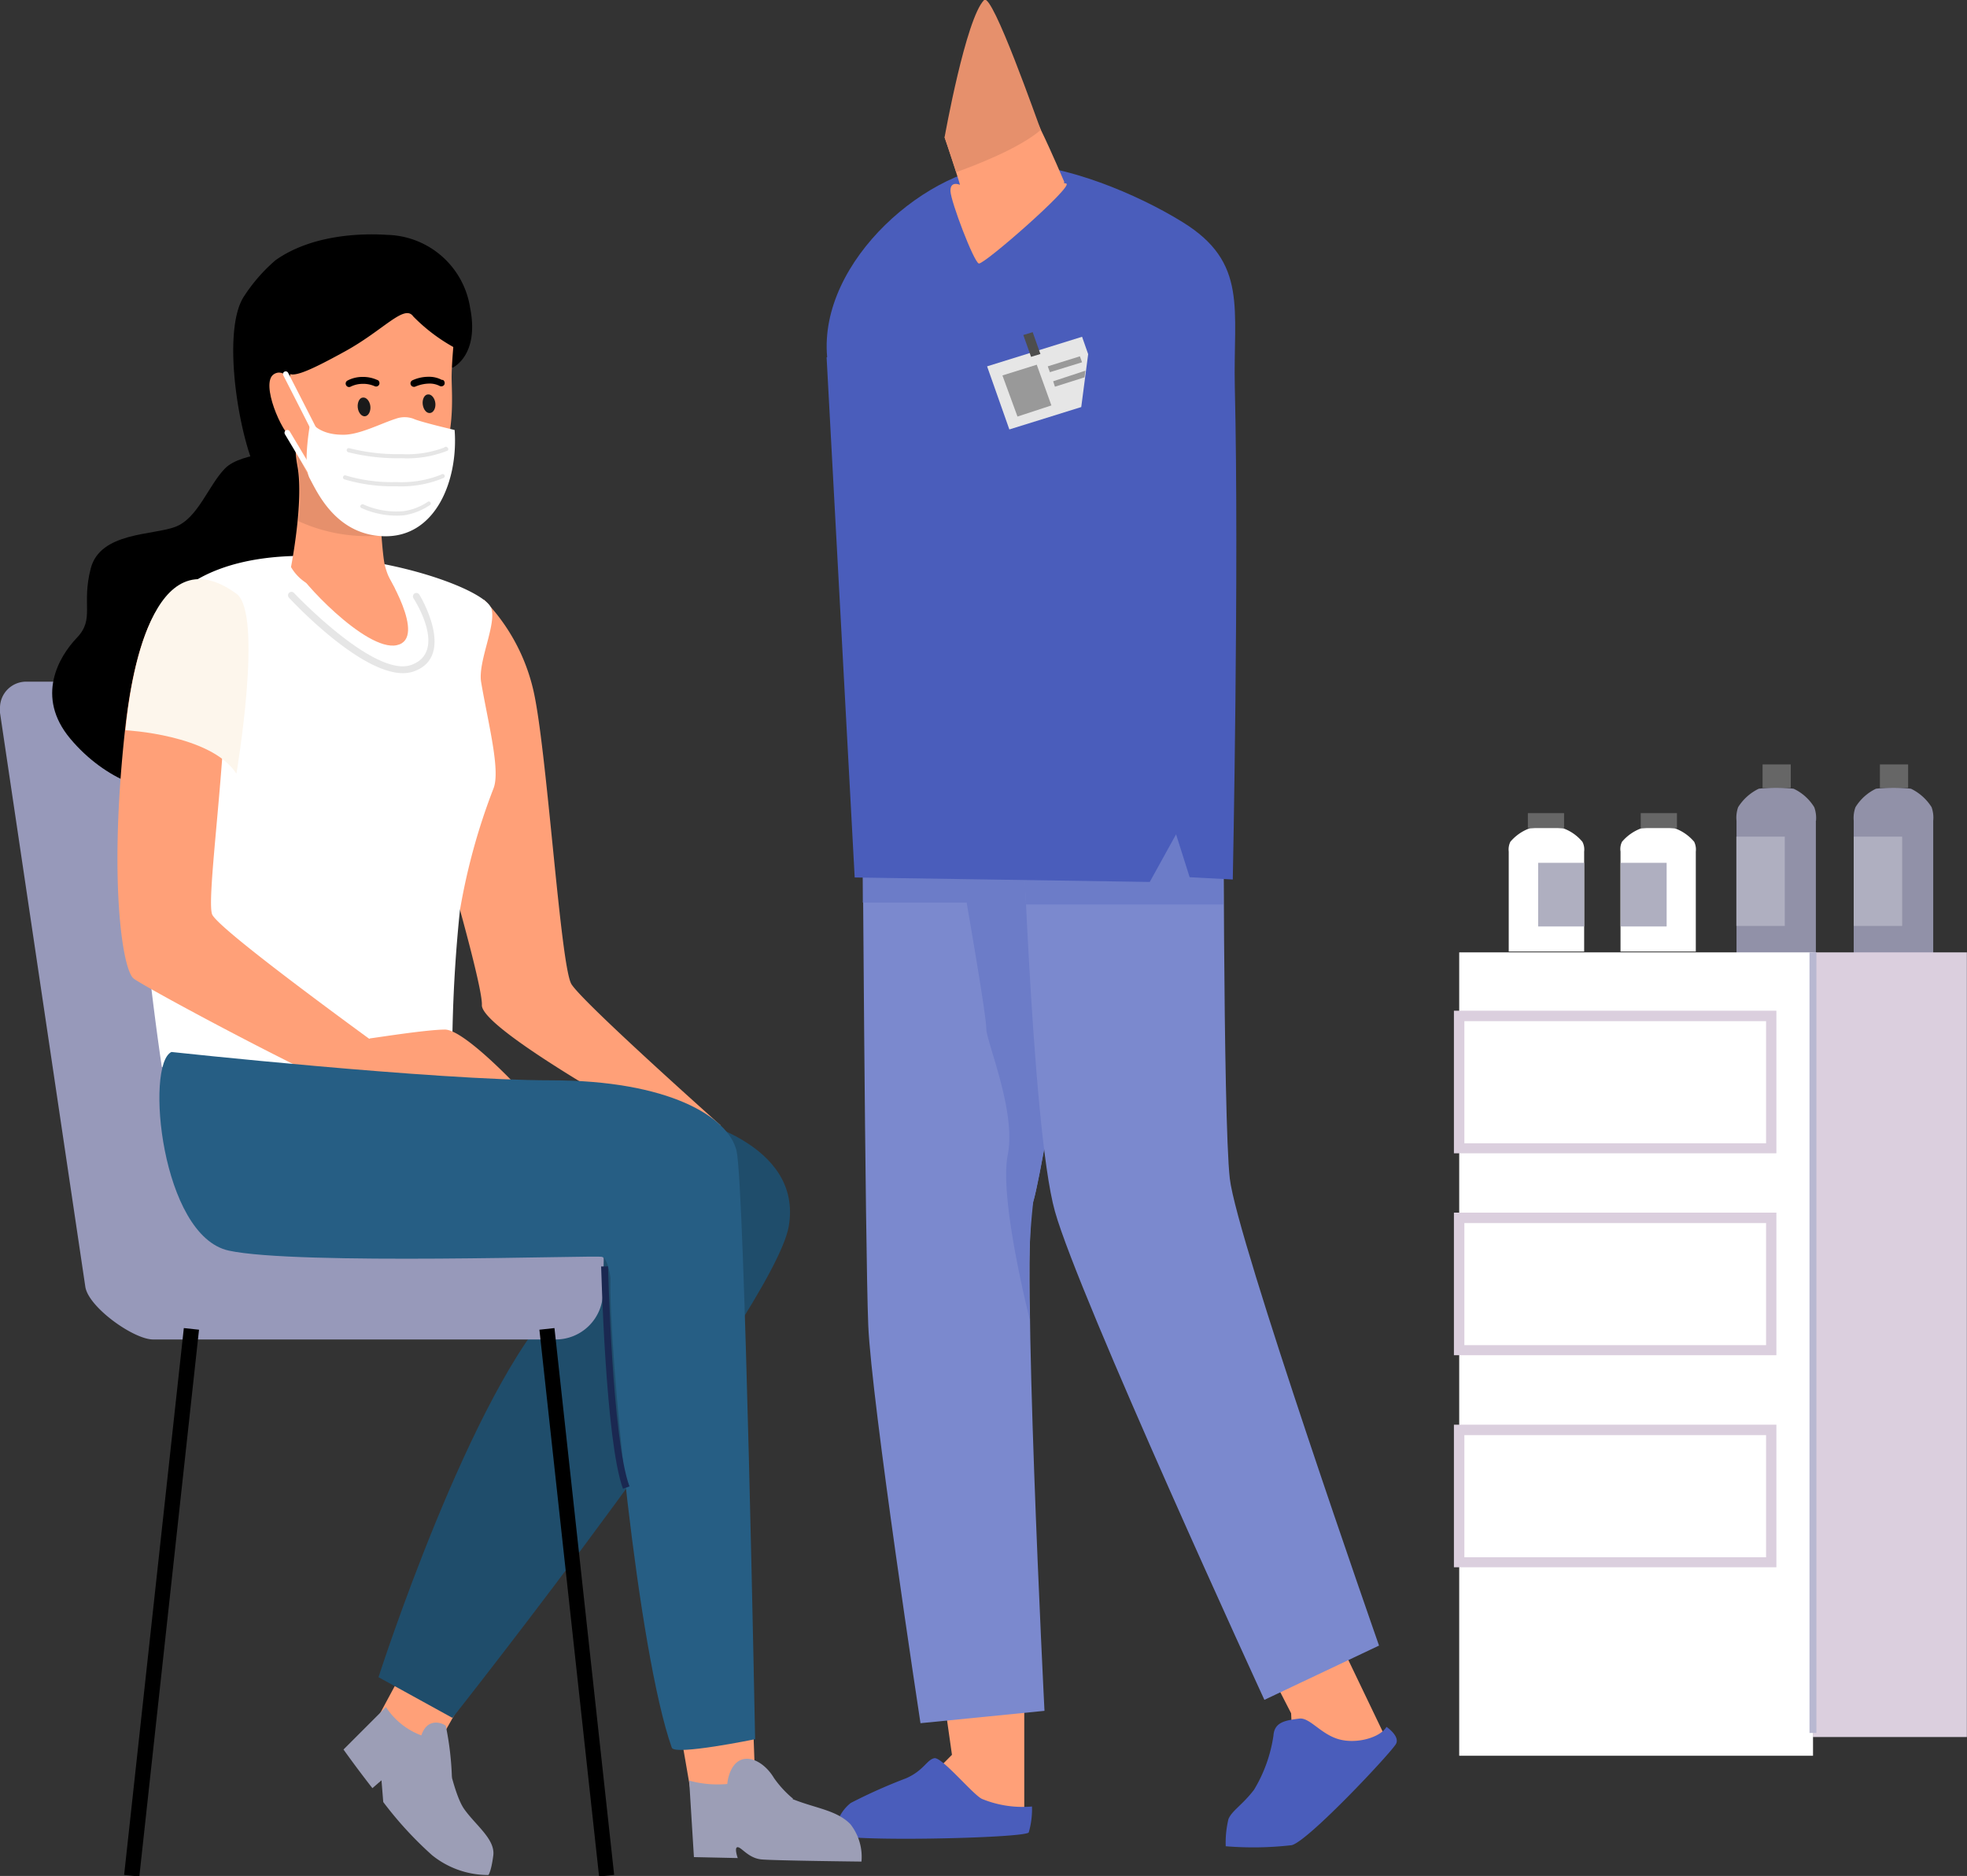 <svg xmlns="http://www.w3.org/2000/svg" viewBox="0 0 144.99 138.26"><rect x="0" y="0" width="144.99" height="138.26" fill="#333333" stroke="none"/><defs><style>.cls-1{fill:#ffa078;}.cls-1,.cls-10,.cls-11,.cls-12,.cls-13,.cls-14,.cls-15,.cls-17,.cls-2,.cls-22,.cls-3,.cls-4,.cls-5,.cls-6,.cls-7,.cls-8,.cls-9{fill-rule:evenodd;}.cls-2{fill:#4a5dbb;}.cls-3{fill:#7b89ce;}.cls-4{fill:#6c7cc8;}.cls-5{fill:#e6906c;}.cls-19,.cls-6{fill:#e6e6e6;}.cls-7{fill:#4d4d4d;}.cls-8{fill:#999;}.cls-9{fill:#1f4d6b;}.cls-10{fill:#9799ba;}.cls-12,.cls-18{fill:#fff;}.cls-13{fill:#fdf6ec;}.cls-14{fill:#9c9eb6;}.cls-15{fill:#265e84;}.cls-16{fill:#1a2851;}.cls-17{fill:#1a1a1a;}.cls-20{fill:#666;}.cls-21{fill:#afafc0;}.cls-22{fill:#9191a8;}.cls-23{fill:#dbcfde;}.cls-24{fill:#b8b8d1;}</style></defs><g id="Layer_2" data-name="Layer 2"><g id="Layer_1-2" data-name="Layer 1"><path id="Path_4123" data-name="Path 4123" class="cls-1" d="M67.39,132.13l2.78-2.8-.6-4.22,5.93.2,0,8.62Z"/><path id="Path_4124" data-name="Path 4124" class="cls-1" d="M93.68,123.37l1.49,2.9.1,2.26,7-.18-3.8-7.92Z"/><path id="Path_4125" data-name="Path 4125" class="cls-2" d="M93.87,127.9a10.71,10.71,0,0,1-1.43,4c-.85,1.12-1.64,1.55-1.89,2.17a7.4,7.4,0,0,0-.2,2,24.78,24.78,0,0,0,4.87-.08c1.25-.33,7.41-6.91,7.69-7.48s-.71-1.24-.71-1.24c-.46.79-2.21,1.29-3.53.91s-2.13-1.61-2.89-1.52c-1,.13-1.83.24-1.91,1.23"/><path id="Path_4127" data-name="Path 4127" class="cls-3" d="M63.57,58.66s.2,33.4.43,39S67.85,127,67.85,127l9.14-.91s-1.75-34.49-.83-37.54,5-29.67,5-29.67Z"/><path id="Path_4128" data-name="Path 4128" class="cls-4" d="M63.6,62.84c0,1.06,0,2.31,0,3.68h12V62.84Z"/><path id="Path_4129" data-name="Path 4129" class="cls-4" d="M75.92,97.22a52,52,0,0,1,.24-8.64c.71-2.37,3.37-19,4.52-26.26-1.51-.79-5.25-2.54-5.25-2.54L72.9,60l-1.64,6.57s1.44,8.24,1.44,9.23,2.23,6.11,1.58,9.33,1.63,12.14,1.63,12.14"/><path id="Path_4131" data-name="Path 4131" class="cls-3" d="M75.24,56.85S76,83,77.76,89.28s15.44,36,15.44,36l8.45-4s-10.49-29.95-11-34.42S90.19,55,90.19,55Z"/><path id="Path_4132" data-name="Path 4132" class="cls-4" d="M75.32,61.16c.07,1.52.17,3.42.31,5.5H90.17c0-2,0-3.88,0-5.5Z"/><path id="Path_4133" data-name="Path 4133" class="cls-2" d="M60.93,26.34,63,64.67,84.75,65l1.94-3.51,1,3.16,3.18.17s.47-22.9.15-36.31c-.13-5.72,1-9.15-3.85-12.14-3.32-2.06-8.72-4.32-12.66-4.27-6,.09-14.19,7.11-13.54,14.22"/><path id="Path_4140" data-name="Path 4140" class="cls-1" d="M69.63,10.13s1.5,4.39,1.47,4.83,1.42,1.08,4.13.45,3.22-2,3.22-2-.92-2.18-1.73-3.85c-1.21-2.51-2.52-5-2.81-6.56-.48-2.56-4.28,7.12-4.28,7.12"/><path id="Path_4141" data-name="Path 4141" class="cls-5" d="M69.63,10.13s.45,1.3.85,2.56c1.23-.44,4.63-1.72,6.24-3.12C76.53,9.13,73.15-.59,72.54,0c-1.35,1.36-2.91,10.1-2.91,10.1"/><path id="Path_4142" data-name="Path 4142" class="cls-1" d="M70.73,13.61s-.7-.3-.67.48,1.72,5.22,2.09,5.33,7-5.7,6.45-5.89-6-.7-7.87.08"/><path id="Path_4151" data-name="Path 4151" class="cls-2" d="M61.57,135.13a3,3,0,0,1,1.14-2.25,39.26,39.26,0,0,1,4.08-1.82c1.3-.57,1.53-1.37,2.08-1.48s2.84,2.68,3.51,3a7.89,7.89,0,0,0,3.69.56,6.19,6.19,0,0,1-.24,1.91c-.25.44-14.34.74-14.26.1"/><path id="Path_4156" data-name="Path 4156" class="cls-6" d="M72.76,27l7-2.18.45,1.28L79.7,30l-5.3,1.65Z"/><path id="Path_4157" data-name="Path 4157" class="cls-7" d="M76,26.3l.69-.21-.57-1.61-.69.21Z"/><path id="Path_4158" data-name="Path 4158" class="cls-8" d="M73.89,27.67l2.53-.79,1.08,3L75,30.7Z"/><path id="Path_4159" data-name="Path 4159" class="cls-8" d="M77.23,27l2.37-.74.16.44-2.37.73Zm.4,1.1L80,27.32l0,.07-.06.42-2.18.69Z"/><path id="Path_4161" data-name="Path 4161" class="cls-1" d="M35.67,44.19a14.13,14.13,0,0,1,3.63,6.62c1,4.17,2,20.37,2.82,21.72s11,10.41,11,10.41l-2.81,1.13S35.43,76,35.52,74.07s-5.18-19.34-5.18-19.34Z"/><path id="Path_4162" data-name="Path 4162" class="cls-1" d="M34.34,124.89l-1.56,2.76L31,129.33l-3.32-2.43,2.77-5.15Z"/><path id="Path_4163" data-name="Path 4163" class="cls-1" d="M55.54,127.81l.15,4.17s-4.75.4-4.75.27-.88-5.12-.88-5.12Z"/><path id="Path_4164" data-name="Path 4164" class="cls-9" d="M50.56,82.38s8.66,1.76,7.58,8-24.79,36.23-24.79,36.23l-5.45-3s6.83-21.25,13.27-27.69,8.2-6.61,8.2-6.61Z"/><path id="Path_4165" data-name="Path 4165" class="cls-10" d="M41.25,89.6H20.81L15.32,52.53a2.76,2.76,0,0,0-2.63-2.29H2a1.93,1.93,0,0,0-2,1.88,2.73,2.73,0,0,0,0,.41L6.29,94.84c.23,1.5,3.56,3.88,5,3.88H41a3.48,3.48,0,0,0,3.44-3.35l.06-2.43a3.25,3.25,0,0,0-3.15-3.34h-.11"/><path id="Path_4166" data-name="Path 4166" class="cls-11" d="M33.36,27.1s2-.89,1.29-4.43a6.34,6.34,0,0,0-6.11-5.36c-2.16-.14-5.65.05-8.22,1.86A12.3,12.3,0,0,0,18,21.82c-1.93,2.86,0,12.7,1.6,14s3.79-.8,3.79-.8,3.53-3.16,4-3.53,5.89-4.44,5.89-4.44"/><path id="Path_4167" data-name="Path 4167" class="cls-11" d="M21.59,33.27s-3.77,0-5,1.25-2,3.68-3.67,4.31-5.53.38-6.23,3.06S7,45.61,5.67,47s-3.08,4.35-.49,7.44,6.17,4.31,8.36,3.73S21.26,47.45,22,46.49s3.44-3.64,3.21-4.56-.71-5-.74-5.4S24,34.1,24,34.1Z"/><path id="Path_4168" data-name="Path 4168" class="cls-12" d="M36.19,44.77c.48,1.15-1,4-.72,5.53.51,3,1.43,6.46.91,7.8a46.09,46.09,0,0,0-2.48,9,106.3,106.3,0,0,0-.56,12.23l-21.41-.69s-3.82-24.9-.88-32c4.12-10,24.16-4.22,25.14-1.85"/><path id="Path_4169" data-name="Path 4169" class="cls-1" d="M28,37.63s.16,3.1.36,4a5.76,5.76,0,0,0,.74,1.73s-4.14.53-5.65,0a3.42,3.42,0,0,1-2-1.57s.95-4.82.48-7.41.42-1.87.42-1.87,3.47,2.6,3.63,2.81,2,2.27,2,2.27"/><path id="Path_4170" data-name="Path 4170" class="cls-5" d="M28,37.63s0,.88.12,1.84A12.26,12.26,0,0,1,22,38.41a15.75,15.75,0,0,0,0-4c-.47-2.59.42-1.87.42-1.87s3.47,2.6,3.63,2.82,2,2.27,2,2.27"/><path id="Path_4171" data-name="Path 4171" class="cls-1" d="M28.37,42.05s3.17,5,.88,5.5-7.31-5-7.32-5.53,6.44,0,6.44,0"/><path id="Path_4172" data-name="Path 4172" class="cls-1" d="M37.89,79.82s-3.74-3.95-5.1-3.94-4.88.57-5.51.65a3.91,3.91,0,0,0-1.92,2.26c.05.47,12.53,1,12.53,1"/><path id="Path_4173" data-name="Path 4173" class="cls-1" d="M29.65,78.34c-.37-.29-13.3-9.58-14-10.92-.5-1,1.12-11.87,1-18.38a9.59,9.59,0,0,0-1.24-4.62c-1.45-2.33-5-1.61-6.2,9.43s-.19,17.59.63,18.26,15.26,8.37,16.9,8.59,2.85-2.36,2.85-2.36"/><path id="Path_4174" data-name="Path 4174" class="cls-13" d="M17.43,57s2-11.78,0-13.24c-6.22-4.53-7.85,6.46-8.18,10.06,0,0,6.29.31,8.16,3.18"/><path id="Path_4175" data-name="Path 4175" class="cls-14" d="M58.44,132.62l.05,0c1.63.65,3.21.8,4.2,1.83a3.89,3.89,0,0,1,.81,2.75s-6.41-.07-7.37-.16-1.46-.89-1.75-.9,0,.8,0,.8l-3.23-.07-.35-5.64a7.84,7.84,0,0,0,2.81.25,3.35,3.35,0,0,1,.07-.44c.56-2.22,2.46-1.53,3.37,0a7.78,7.78,0,0,0,1.4,1.52"/><path id="Path_4176" data-name="Path 4176" class="cls-14" d="M32.7,128.23s.66,3.88,1.51,5.09,2.31,2.23,2.15,3.44-.36,1.43-.36,1.43a6.58,6.58,0,0,1-4.15-1.46,27.27,27.27,0,0,1-3.6-3.92l-.13-1.6-.67.58c-1.21-1.55-2.13-2.85-2.13-2.85l3.13-3.13a5.33,5.33,0,0,0,4.25,2.42"/><path id="Path_4177" data-name="Path 4177" class="cls-1" d="M33.59,23.76s-.28,2.49-.3,3.94.51,5.66-2.13,8.54S27.09,38.31,26,38.1s-3.52-2.28-4.51-6.1a11.18,11.18,0,0,1,1.68-8.76,8.61,8.61,0,0,1,4.5-3.18c.75-.1,3.2-.37,3.32-.07s2.62,3.77,2.62,3.77"/><path id="Path_4178" data-name="Path 4178" class="cls-11" d="M33.46,25.6a13,13,0,0,1-3-2.28c-.65-.93-2.17,1-5,2.56s-4.07,2.07-4.3,1.48-1.77-3.6-1.74-4.19-.7-3,2.29-3.76,8.31-1.85,8.31-1.85,2.33,1.84,2.47,2.37,1.2,3.39,1.2,3.39Z"/><path id="Path_4179" data-name="Path 4179" class="cls-1" d="M22.09,29.05s-.94-2.13-1.92-1.46.59,4.29,1.37,4.75.55-3.29.55-3.29"/><path id="Path_4180" data-name="Path 4180" class="cls-15" d="M12.62,77.53s19.35,2.09,28,2.09,13.07,2.68,13.67,5.19,1.37,43.37,1.37,43.37-5.93,1.22-6.14.63C47,121.69,44.85,99.26,45,94.18c0,0-.17-1.42-.63-1.55s-22.52.63-27.51-.46-6.17-13.72-4.22-14.64"/><path id="Path_4181" data-name="Path 4181" class="cls-16" d="M44.82,93.33s.3,12.79,1.58,16.22l-.48.17c-1.3-3.51-1.6-16.34-1.61-16.38Z"/><path id="Path_4182" data-name="Path 4182" class="cls-17" d="M31.55,29.07c-.26,0-.44.36-.39.74s.28.66.54.63.43-.36.39-.73-.29-.67-.54-.64"/><path id="Path_4183" data-name="Path 4183" class="cls-17" d="M26.76,29.3c-.26,0-.43.36-.39.74s.29.67.54.64.43-.37.39-.74-.29-.67-.54-.64"/><path id="Path_4184" data-name="Path 4184" d="M27.82,28a.26.26,0,0,1,.13.34.25.25,0,0,1-.34.12,2.08,2.08,0,0,0-.89-.17,2,2,0,0,0-.86.2.25.25,0,0,1-.35-.1.25.25,0,0,1,.1-.34h0a2.35,2.35,0,0,1,1.1-.27,2.51,2.51,0,0,1,1.11.23"/><path id="Path_4185" data-name="Path 4185" class="cls-12" d="M33.47,31.68s-2.52-.59-3-.82a1.9,1.9,0,0,0-1.29,0c-1.13.36-2.73,1.21-3.92,1.18-1.85,0-2.37-1-2.37-1s-.61,3.21-.06,4.22,1.92,4.14,5.43,4.26c3.88.13,5.53-4.17,5.25-7.83"/><path id="Path_4186" data-name="Path 4186" class="cls-18" d="M23.54,32a.2.2,0,0,1-.11.27.22.22,0,0,1-.27-.11c-.07-.19-2.27-4.48-2.28-4.5a.2.2,0,1,1,.36-.18s2.22,4.33,2.3,4.52m.58,4.42a.2.2,0,0,1-.35.21h0L21,32a.21.21,0,0,1,.07-.28h0a.21.21,0,0,1,.28.06h0Z"/><path id="Path_4187" data-name="Path 4187" class="cls-19" d="M31.51,37a.14.14,0,0,1,.2,0h0a.15.15,0,0,1,0,.21h0a4.69,4.69,0,0,1-1.94.77,6.29,6.29,0,0,1-3.11-.53.14.14,0,0,1-.09-.19h0a.18.18,0,0,1,.2-.09,5.92,5.92,0,0,0,3,.5A4.29,4.29,0,0,0,31.51,37M32.73,33A.16.16,0,0,1,33,33a.15.15,0,0,1,0,.21l0,0a8,8,0,0,1-3.39.56,14.94,14.94,0,0,1-3.94-.44.16.16,0,0,1-.11-.19.15.15,0,0,1,.18-.11h0a14.47,14.47,0,0,0,3.87.44,7.77,7.77,0,0,0,3.2-.51m-.26,2a.15.15,0,1,1,.16.26,8.09,8.09,0,0,1-3.47.62,12.51,12.51,0,0,1-3.85-.51.15.15,0,0,1-.1-.19.15.15,0,0,1,.19-.1,11.9,11.9,0,0,0,3.75.49A7.84,7.84,0,0,0,32.47,35"/><path id="Path_4188" data-name="Path 4188" d="M14.67,98l-4.4,40.3-1.12-.12,4.4-40.3Zm26.2-.12,4.4,40.3-1.11.12L39.76,98Z"/><path id="Path_4189" data-name="Path 4189" class="cls-14" d="M33.31,131a22.14,22.14,0,0,0-.45-3.81c-.25-.21-1.5-.71-1.88,1A5.36,5.36,0,0,0,31,131Z"/><path id="Path_4190" data-name="Path 4190" class="cls-12" d="M125,62.76v7.37h-5.55V62.76a1.21,1.21,0,0,1,.11-.72,3.38,3.38,0,0,1,1.44-1,14.2,14.2,0,0,1,2.44,0,3.38,3.38,0,0,1,1.44,1,1.3,1.3,0,0,1,.12.72"/><rect id="Rectangle_15502" data-name="Rectangle 15502" class="cls-20" x="120.94" y="59.93" width="2.67" height="1.1"/><rect id="Rectangle_15503" data-name="Rectangle 15503" class="cls-21" x="119.46" y="63.59" width="3.39" height="4.69"/><path id="Path_4191" data-name="Path 4191" class="cls-12" d="M111.21,62.76v7.37h5.56V62.76a1.22,1.22,0,0,0-.13-.72,3.29,3.29,0,0,0-1.43-1,14.2,14.2,0,0,0-2.44,0,3.38,3.38,0,0,0-1.44,1,1.3,1.3,0,0,0-.12.72"/><rect id="Rectangle_15504" data-name="Rectangle 15504" class="cls-20" x="112.62" y="59.93" width="2.67" height="1.1"/><rect id="Rectangle_15505" data-name="Rectangle 15505" class="cls-21" x="113.38" y="63.59" width="3.39" height="4.69"/><path id="Path_4192" data-name="Path 4192" class="cls-22" d="M133.85,60.49V70.83H128V60.49a2.31,2.31,0,0,1,.12-1,3.69,3.69,0,0,1,1.52-1.36,11,11,0,0,1,2.57,0,3.57,3.57,0,0,1,1.52,1.36,2.31,2.31,0,0,1,.13,1"/><rect id="Rectangle_15506" data-name="Rectangle 15506" class="cls-20" x="129.92" y="56.34" width="2.08" height="1.73"/><rect id="Rectangle_15507" data-name="Rectangle 15507" class="cls-21" x="127.99" y="61.66" width="3.57" height="6.58"/><path id="Path_4193" data-name="Path 4193" class="cls-22" d="M142.5,60.49V70.83h-5.86V60.49a2.31,2.31,0,0,1,.13-1,3.61,3.61,0,0,1,1.51-1.36,11.13,11.13,0,0,1,2.58,0,3.69,3.69,0,0,1,1.52,1.36,2.31,2.31,0,0,1,.12,1"/><rect id="Rectangle_15508" data-name="Rectangle 15508" class="cls-20" x="138.57" y="56.34" width="2.08" height="1.73"/><rect id="Rectangle_15509" data-name="Rectangle 15509" class="cls-21" x="136.64" y="61.66" width="3.57" height="6.58"/><rect id="Rectangle_15510" data-name="Rectangle 15510" class="cls-23" x="133.63" y="70.19" width="11.35" height="57.83"/><rect id="Rectangle_15511" data-name="Rectangle 15511" class="cls-18" x="107.56" y="70.19" width="26.08" height="59.21"/><rect id="Rectangle_15512" data-name="Rectangle 15512" class="cls-24" x="133.38" y="70.19" width="0.51" height="57.53"/><rect id="Rectangle_15513" data-name="Rectangle 15513" class="cls-18" x="107.56" y="74.87" width="23.01" height="9.74"/><path id="Path_4194" data-name="Path 4194" class="cls-23" d="M107.56,74.49h23.38V85H107.17V74.49Zm22.62.77H107.94v9h22.24Z"/><rect id="Rectangle_15514" data-name="Rectangle 15514" class="cls-18" x="107.56" y="89.75" width="23.01" height="9.74"/><path id="Path_4195" data-name="Path 4195" class="cls-23" d="M107.56,89.37h23.38V99.88H107.17V89.37Zm22.62.77H107.94v9h22.24Z"/><rect id="Rectangle_15515" data-name="Rectangle 15515" class="cls-18" x="107.56" y="105.4" width="23.01" height="9.74"/><path id="Path_4196" data-name="Path 4196" class="cls-23" d="M107.56,105h23.38v10.51H107.17V105Zm22.62.77H107.94v9h22.24Z"/><path id="Path_4197" data-name="Path 4197" d="M32.65,28a.27.27,0,0,1,.1.35.26.26,0,0,1-.35.09h0a1.62,1.62,0,0,0-.78-.17,2.74,2.74,0,0,0-1,.22.26.26,0,0,1-.34-.13h0a.25.25,0,0,1,.12-.33h0a2.81,2.81,0,0,1,1.17-.26,2,2,0,0,1,1,.23"/><path id="Path_4198" data-name="Path 4198" class="cls-19" d="M21.3,44.05a.25.25,0,1,1,.37-.35h0S27.62,50,30.33,49s.15-4.9.14-4.92a.26.26,0,0,1,.1-.35.27.27,0,0,1,.34.09s2.77,4.52-.4,5.66-9.19-5.41-9.21-5.43"/></g></g></svg>